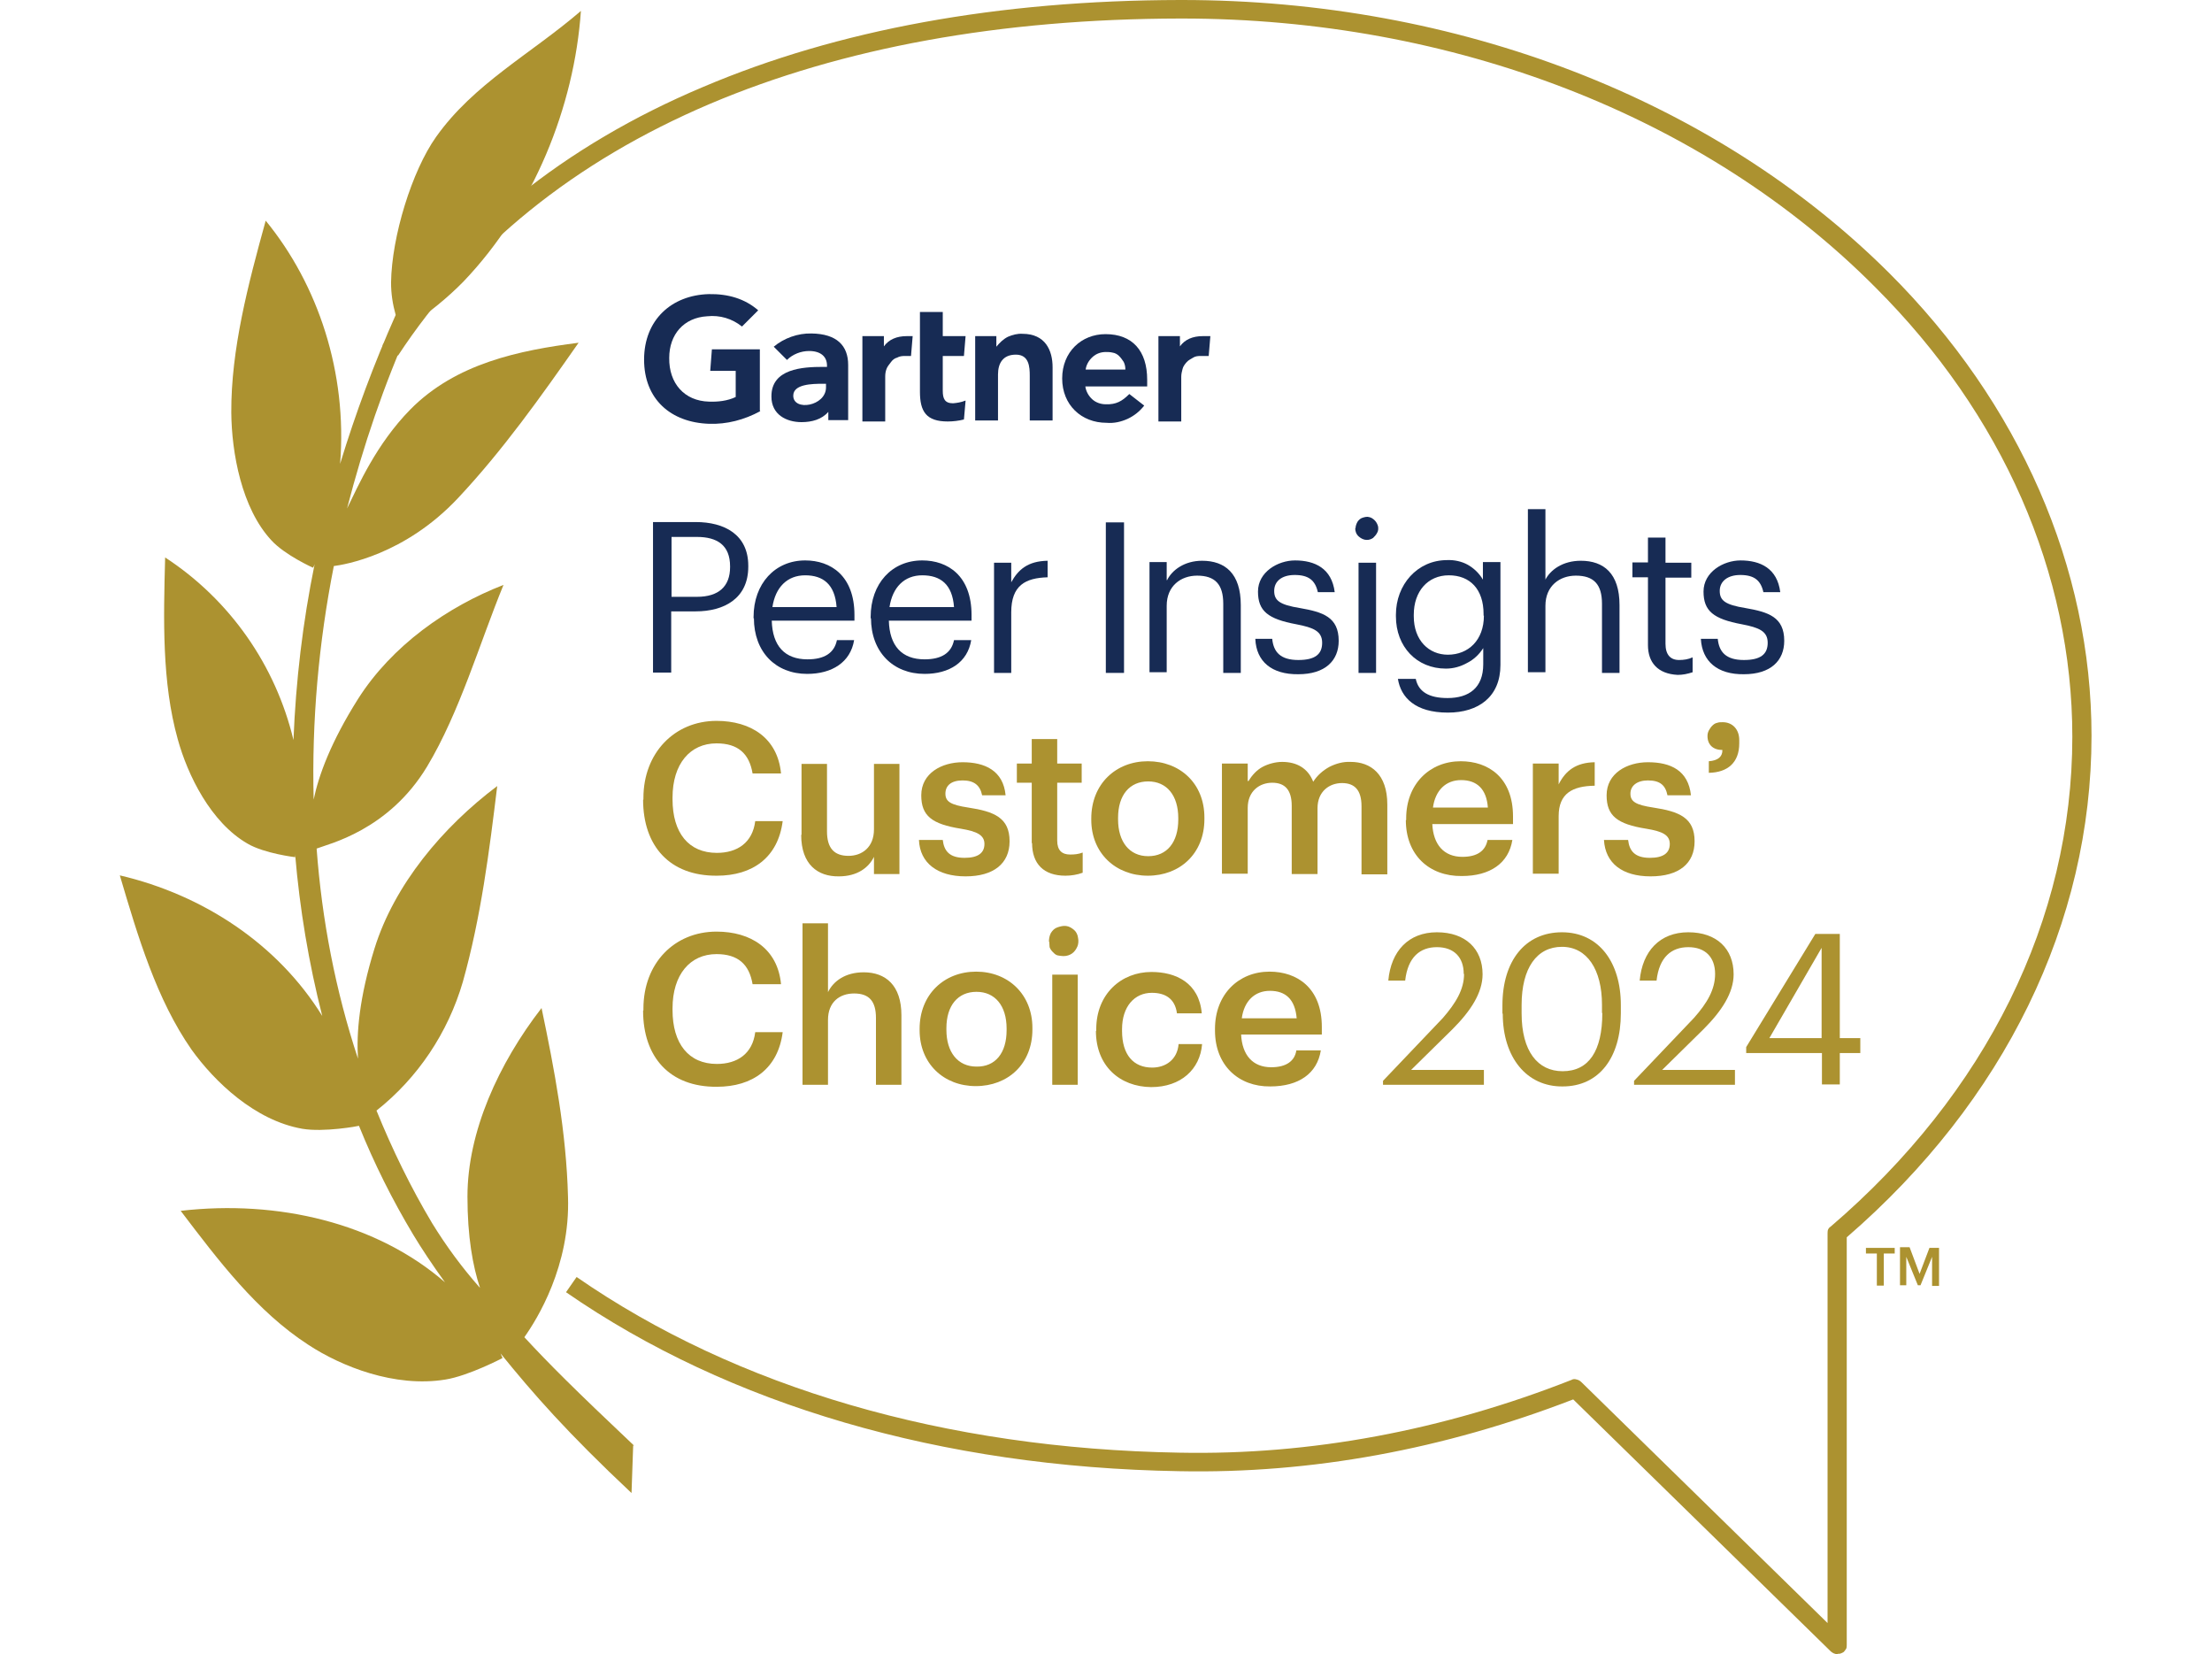 <svg id="Layer_1" xmlns="http://www.w3.org/2000/svg" width="107" height="80" viewBox="0 0 59.59 50"><path d="M15.53,43.7c-1.82-1.72-2.57-2.47-3.32-3.28.39-.55,1.39-2.16,1.32-4.24-.05-1.96-.41-3.85-.8-5.71-1.3,1.68-2.24,3.74-2.24,5.7,0,1.21.16,2.1.38,2.76-.54-.61-1.02-1.26-1.45-1.96-.65-1.09-1.2-2.22-1.68-3.4,1.25-.99,2.16-2.35,2.61-3.89.55-1.96.8-3.95,1.04-5.92-1.65,1.24-3.11,2.98-3.71,4.91-.46,1.48-.55,2.56-.5,3.33-.68-2.06-1.09-4.19-1.25-6.35.35-.14,2.17-.54,3.34-2.48.99-1.65,1.59-3.74,2.31-5.49-1.7.66-3.38,1.84-4.4,3.45-.82,1.3-1.19,2.31-1.34,3.04-.06-2.37.15-4.74.61-7.06.31-.04,2.14-.33,3.76-2.06,1.35-1.44,2.5-3.06,3.64-4.69-1.79.23-3.71.62-5.09,2.02-1.03,1.05-1.57,2.3-1.91,2.99.49-1.9,1.12-3.75,1.92-5.54.57-.39,1.11-.82,1.6-1.32,2.12-2.22,3.35-5.29,3.55-8.18-1.51,1.3-3.24,2.2-4.38,3.81-.73,1.03-1.34,3.01-1.36,4.4,0,.34.05.66.14.98-.65,1.46-1.21,2.96-1.68,4.5.22-2.75-.66-5.41-2.25-7.35-.53,1.92-1.05,3.89-1.04,5.8.01,1.21.31,2.89,1.21,3.86.41.45,1.26.83,1.26.83,0,0,.03-.04.05-.11-.36,1.76-.57,3.54-.64,5.32-.54-2.26-1.92-4.24-3.88-5.52-.05,1.88-.1,3.77.38,5.49.3,1.09,1,2.52,2.11,3.16.51.3,1.44.41,1.44.41v-.08c.14,1.65.41,3.27.82,4.88-1.34-2.17-3.6-3.66-6.12-4.25.55,1.86,1.11,3.75,2.17,5.27.69.96,1.91,2.14,3.35,2.39.65.11,1.69-.08,1.71-.09.46,1.14,1.01,2.24,1.64,3.29.24.4.57.9.96,1.44-2.06-1.79-5.04-2.5-7.99-2.16,1.14,1.5,2.3,3.04,3.86,4.05.99.65,2.61,1.3,4.14,1.05.7-.11,1.73-.65,1.73-.65,0,0-.02-.05-.06-.14.99,1.22,2.01,2.39,3.96,4.22l.05-1.44Z" fill="#ac9230"></path><path d="M18.98,17.11v.02c0,.96-.73,1.35-1.59,1.35h-.74v1.85h-.55v-4.55h1.29c.87,0,1.59.38,1.59,1.32ZM18.43,17.14v-.02c0-.64-.39-.89-1-.89h-.77v1.81h.77c.65,0,1-.31,1-.9Z" fill="#172b54"></path><path d="M19.14,18.7v-.05c0-1.01.65-1.71,1.56-1.71.77,0,1.49.46,1.49,1.65v.17h-2.5c.02.76.39,1.17,1.08,1.17.51,0,.81-.19.89-.58h.52c-.11.67-.67,1.02-1.42,1.02-.95,0-1.61-.66-1.61-1.69ZM20.7,17.39c-.54,0-.9.36-.99.96h1.94c-.05-.69-.41-.96-.95-.96Z" fill="#172b54"></path><path d="M22.68,18.7v-.05c0-1.01.64-1.71,1.56-1.71.77,0,1.49.46,1.49,1.65v.17h-2.5c.02.76.39,1.17,1.08,1.17.51,0,.81-.19.89-.58h.52c-.11.67-.66,1.02-1.41,1.02-.95,0-1.62-.66-1.62-1.69ZM24.24,17.39c-.54,0-.9.36-.99.96h1.95c-.05-.69-.41-.96-.96-.96Z" fill="#172b54"></path><path d="M26.93,17.6c.21-.38.5-.64,1.1-.65v.5c-.67.02-1.1.24-1.1,1.06v1.83h-.52v-3.33h.52v.59Z" fill="#172b54"></path><path d="M30.34,20.34h-.55v-4.55h.55v4.55Z" fill="#172b54"></path><path d="M31.64,17.54c.15-.31.53-.59,1.06-.59.69,0,1.17.38,1.17,1.34v2.05h-.53v-2.09c0-.59-.25-.85-.79-.85-.49,0-.92.31-.92.91v2.01h-.52v-3.33h.52v.54Z" fill="#172b54"></path><path d="M34.31,19.31h.51c.04.4.25.64.79.64.5,0,.72-.17.72-.52s-.26-.46-.78-.56c-.86-.16-1.16-.4-1.16-.99s.6-.94,1.12-.94c.6,0,1.11.24,1.2.96h-.51c-.08-.36-.28-.52-.7-.52-.39,0-.62.19-.62.48s.16.42.78.52c.69.12,1.17.27,1.17.99,0,.6-.41,1.01-1.22,1.01-.81.01-1.27-.39-1.3-1.06Z" fill="#172b54"></path><path d="M37.34,15.96c0-.06.03-.14.06-.19.04-.06.09-.1.15-.12s.14-.04.2-.02c.06.01.12.05.17.1s.08.11.1.18c.01.06.01.14-.03.2-.03.06-.08.11-.12.15-.06.04-.12.06-.19.06-.09,0-.17-.04-.24-.1-.08-.07-.11-.16-.11-.25ZM37.96,20.34h-.53v-3.33h.53v3.33Z" fill="#172b54"></path><path d="M38.62,20.52h.54c.08.39.4.58.96.58.65,0,1.08-.31,1.08-1.02v-.49c-.12.19-.29.35-.49.45-.2.11-.41.17-.64.17-.88,0-1.51-.66-1.51-1.58v-.05c0-.9.64-1.65,1.55-1.65.21-.01.44.04.62.14s.35.26.46.45v-.53h.53v3.11c0,.96-.66,1.44-1.59,1.44-.99,0-1.42-.46-1.51-1.02ZM41.21,18.61v-.05c0-.75-.41-1.17-1.05-1.17s-1.06.49-1.06,1.19v.05c0,.73.46,1.16,1.03,1.16.62,0,1.09-.44,1.09-1.18Z" fill="#172b54"></path><path d="M43.07,17.54c.15-.31.53-.59,1.08-.59.69,0,1.17.38,1.17,1.34v2.05h-.53v-2.09c0-.59-.25-.85-.79-.85-.49,0-.92.31-.92.91v2.01h-.53v-4.93h.53v2.14Z" fill="#172b54"></path><path d="M46.18,19.5v-2.05h-.47v-.45h.47v-.75h.53v.76h.78v.45h-.78v2c0,.33.15.49.41.49.14,0,.28-.02.41-.08v.45c-.15.05-.3.08-.45.08-.61-.03-.9-.38-.9-.9Z" fill="#172b54"></path><path d="M47.78,19.31h.51c.04.4.25.64.79.64.5,0,.72-.17.72-.52s-.26-.46-.78-.56c-.86-.16-1.16-.4-1.16-.99s.6-.94,1.12-.94c.6,0,1.11.24,1.2.96h-.51c-.08-.36-.28-.52-.7-.52-.38,0-.62.19-.62.48s.16.42.78.52c.69.12,1.17.27,1.17.99,0,.6-.41,1.01-1.22,1.01-.8.01-1.26-.39-1.3-1.06Z" fill="#172b54"></path><path d="M15.81,24.17v-.05c0-1.36.94-2.33,2.21-2.33,1.04,0,1.85.52,1.95,1.59h-.86c-.1-.6-.44-.91-1.09-.91-.8,0-1.33.62-1.33,1.64v.05c0,1.02.49,1.62,1.34,1.62.62,0,1.08-.31,1.16-.96h.83c-.14,1.1-.91,1.65-1.99,1.65-1.43.01-2.23-.9-2.23-2.3Z" fill="#ac9230"></path><path d="M20.59,25.23v-2.14h.77v2.04c0,.5.21.74.65.74.41,0,.77-.26.77-.8v-1.98h.77v3.33h-.77v-.52c-.16.33-.51.59-1.06.59-.64.01-1.14-.36-1.14-1.25Z" fill="#ac9230"></path><path d="M24.13,25.39h.73c.04.34.21.54.66.54.41,0,.6-.15.6-.42s-.23-.38-.71-.46c-.88-.14-1.2-.39-1.2-1.01,0-.67.62-1,1.25-1,.67,0,1.23.25,1.3,1h-.71c-.06-.3-.24-.45-.59-.45s-.52.16-.52.4.16.34.69.42c.79.12,1.25.31,1.25,1.02,0,.67-.48,1.06-1.33,1.06s-1.38-.4-1.41-1.1Z" fill="#ac9230"></path><path d="M27.55,25.49v-1.83h-.45v-.58h.45v-.74h.77v.74h.74v.58h-.74v1.75c0,.29.14.42.39.42.13,0,.25-.01.38-.06v.61c-.16.06-.35.09-.52.09-.66,0-1.01-.36-1.01-.99Z" fill="#ac9230"></path><path d="M29.35,24.79v-.05c0-1.04.74-1.73,1.71-1.73s1.71.67,1.71,1.7v.05c0,1.04-.74,1.71-1.71,1.71s-1.71-.68-1.71-1.69ZM31.98,24.77v-.04c0-.69-.35-1.11-.91-1.11s-.91.41-.91,1.1v.05c0,.67.34,1.11.91,1.11.57,0,.91-.42.91-1.11Z" fill="#ac9230"></path><path d="M34.11,23.6c.1-.17.25-.33.42-.42s.39-.15.59-.15c.44,0,.78.19.94.6.12-.19.29-.34.49-.45.2-.1.41-.16.64-.15.61,0,1.11.37,1.11,1.29v2.11h-.78v-2.06c0-.49-.21-.7-.59-.7s-.74.25-.74.76v1.99h-.78v-2.06c0-.49-.21-.7-.59-.7s-.74.25-.74.76v1.99h-.78v-3.33h.78v.53h.01Z" fill="#ac9230"></path><path d="M38.87,24.79v-.05c0-1.04.71-1.73,1.65-1.73.83,0,1.58.49,1.58,1.67v.23h-2.44c.03.62.35.99.91.99.46,0,.7-.19.76-.51h.75c-.11.7-.67,1.09-1.53,1.09-.99.01-1.69-.64-1.69-1.69ZM40.53,23.58c-.46,0-.78.31-.85.83h1.66c-.04-.56-.33-.83-.81-.83Z" fill="#ac9230"></path><path d="M43.48,23.71c.21-.42.53-.66,1.09-.67v.71c-.67.01-1.09.23-1.09.92v1.74h-.78v-3.33h.78v.63Z" fill="#ac9230"></path><path d="M44.86,25.39h.72c.04.34.21.54.66.54.41,0,.6-.15.6-.42s-.22-.38-.71-.46c-.88-.14-1.2-.39-1.2-1.01,0-.67.62-1,1.25-1,.69,0,1.22.25,1.3,1h-.71c-.06-.3-.22-.45-.59-.45-.33,0-.53.16-.53.4s.16.34.69.42c.79.12,1.25.31,1.25,1.02,0,.67-.47,1.06-1.33,1.06s-1.37-.4-1.41-1.1Z" fill="#ac9230"></path><path d="M48.43,22.67c-.28,0-.45-.16-.45-.42,0-.06.01-.11.04-.17.03-.05.06-.1.1-.14s.09-.08.15-.09c.05-.02.11-.02.17-.02.29,0,.5.21.5.54v.1c0,.58-.35.88-.92.89v-.35c.28-.02.41-.14.41-.33Z" fill="#ac9230"></path><path d="M15.81,30.54v-.05c0-1.38.94-2.33,2.21-2.33,1.04,0,1.85.52,1.95,1.59h-.86c-.1-.6-.44-.91-1.09-.91-.8,0-1.33.62-1.33,1.64v.05c0,1.02.49,1.63,1.34,1.63.62,0,1.08-.31,1.16-.96h.83c-.14,1.1-.91,1.65-1.99,1.65-1.43.01-2.23-.9-2.23-2.3Z" fill="#ac9230"></path><path d="M21.39,29.99c.16-.33.52-.6,1.08-.6.66,0,1.14.39,1.14,1.3v2.1h-.77v-2.02c0-.5-.2-.74-.66-.74-.44,0-.79.26-.79.8v1.96h-.77v-4.88h.77v2.08h.01Z" fill="#ac9230"></path><path d="M24.16,31.15v-.05c0-1.04.74-1.73,1.71-1.73s1.7.69,1.7,1.7v.05c0,1.04-.74,1.71-1.71,1.71s-1.7-.68-1.7-1.69ZM26.79,31.14v-.05c0-.69-.35-1.11-.91-1.11s-.91.41-.91,1.1v.05c0,.67.34,1.11.91,1.11.57.01.91-.41.91-1.1Z" fill="#ac9230"></path><path d="M28.07,28.46c0-.09.02-.19.06-.26.05-.08.11-.14.2-.17s.17-.05.26-.04c.09.01.17.06.24.12s.11.15.12.24c.02.09.01.19-.02.26-.04.09-.09.16-.16.21s-.16.08-.26.08c-.06,0-.11-.01-.17-.02s-.1-.05-.15-.1c-.04-.04-.08-.09-.1-.15,0-.04-.01-.1-.01-.16ZM28.94,32.79h-.77v-3.33h.77v3.33Z" fill="#ac9230"></path><path d="M29.5,31.16v-.05c0-1.06.75-1.73,1.67-1.73.74,0,1.44.33,1.52,1.25h-.75c-.06-.45-.36-.62-.76-.62-.52,0-.9.41-.9,1.1v.05c0,.73.35,1.11.91,1.11.41,0,.76-.24.8-.71h.71c-.06.76-.64,1.3-1.54,1.3-.95-.01-1.67-.64-1.67-1.7Z" fill="#ac9230"></path><path d="M33.09,31.15v-.05c0-1.04.71-1.73,1.65-1.73.83,0,1.58.49,1.58,1.67v.23h-2.44c.03.62.35.99.91.99.46,0,.71-.19.76-.51h.74c-.11.7-.67,1.09-1.53,1.09-.96.01-1.67-.64-1.67-1.69ZM34.75,29.95c-.46,0-.78.31-.85.83h1.66c-.05-.58-.34-.83-.81-.83h0Z" fill="#ac9230"></path><path d="M32.95,10.16l-.05.6h-.25c-.08,0-.16.01-.22.05s-.14.07-.2.14c-.05.06-.1.12-.12.2s-.04.15-.04.24v1.35h-.69v-2.58h.65v.31c.15-.21.39-.31.69-.31h.24Z" fill="#172b54"></path><path d="M28.18,12.71h-.69v-1.35c0-.27-.02-.64-.42-.64s-.54.27-.54.6v1.39h-.69v-2.55h.64v.32c.1-.12.21-.23.35-.3.14-.06.29-.1.44-.09.69,0,.91.5.91,1.01v1.6Z" fill="#172b54"></path><path d="M25.55,12.11l-.05.57c-.16.04-.33.06-.49.06-.65,0-.84-.3-.84-.9v-2.41h.69v.73h.69l-.05.6h-.64v1.05c0,.24.06.38.31.38.12-.01.25-.03.37-.08" fill="#172b54"></path><path d="M23.95,10.16l-.05.6h-.19c-.08,0-.16.01-.23.05-.08.02-.14.07-.19.14s-.1.12-.13.2-.04.15-.04.24v1.35h-.69v-2.58h.65v.31c.15-.21.39-.31.69-.31h.16Z" fill="#172b54"></path><path d="M19.34,12.43c-.48.26-1.01.4-1.55.38-1.15-.04-1.96-.74-1.96-1.94s.83-1.95,1.96-1.98c.58-.01,1.09.14,1.49.49l-.49.49c-.3-.24-.67-.35-1.05-.31-.71.04-1.15.55-1.15,1.26-.01.77.46,1.3,1.2,1.32.27.01.56-.02.81-.14v-.79h-.77l.05-.65h1.45v1.86h.01Z" fill="#172b54"></path><path d="M30.38,11.15c0-.07-.02-.15-.05-.21-.04-.06-.08-.12-.14-.18-.05-.05-.12-.09-.19-.1-.08-.02-.15-.02-.21-.02-.15,0-.29.05-.4.15-.11.1-.19.23-.21.38h1.2ZM31.06,11.68h-1.89c.02.15.1.29.21.39.11.1.26.15.41.15.31.01.49-.09.71-.31l.45.35c-.14.18-.31.31-.5.4-.2.09-.41.14-.64.12-.76,0-1.34-.54-1.34-1.34s.58-1.34,1.31-1.34c.81,0,1.26.5,1.26,1.38v.2Z" fill="#172b54"></path><path d="M21.34,11.6h-.1c-.33,0-.9.01-.9.36,0,.48.99.32.99-.25v-.11h.01ZM22,11.04v1.66h-.6v-.25c-.2.23-.5.31-.81.31-.46,0-.91-.23-.91-.77-.01-.85.95-.9,1.56-.9h.12v-.04c0-.27-.19-.44-.54-.44-.25,0-.5.1-.67.27l-.4-.4c.31-.26.73-.41,1.14-.4.77.01,1.11.37,1.11.95" fill="#172b54"></path><path d="M51.91,50c-.08,0-.14-.03-.2-.08l-7.79-7.62c-3.91,1.51-7.91,2.25-11.91,2.17-7.2-.12-13.61-2-18.54-5.41l.32-.46c4.84,3.35,11.14,5.19,18.22,5.31,3.97.08,7.97-.67,11.86-2.2.05-.03.1-.03.16-.01.05.01.1.04.14.08l7.44,7.28v-11.77s0-.08.01-.11.04-.08.08-.1c4.71-4.03,7.31-9.29,7.31-14.81,0-4.94-2.11-9.75-5.96-13.59C47.91,3.51,40.28.56,32.09.56h-.06c-5.42.01-10.2.88-14.21,2.58-4.09,1.74-7.26,4.3-9.43,7.61l-.47-.31c2.22-3.4,5.49-6.04,9.69-7.81C21.68.9,26.53.01,32.03,0h.06c8.33,0,16.11,3,21.38,8.25,3.95,3.94,6.12,8.91,6.12,13.99,0,5.65-2.63,11.04-7.4,15.16v12.31s0,.08-.01.11-.04.06-.06.09-.06.05-.09.06c-.04.02-.07.02-.11.02h0Z" fill="#ac9230"></path><path d="M52.79,37.72h.85v.17h-.33v.97h-.21v-.97h-.33v-.17h.01Z" fill="#ac9230"></path><path d="M54.39,38.51l.3-.79h.29v1.15h-.21v-.88l-.35.86h-.08l-.35-.86v.86h-.19v-1.15h.29l.3.8Z" fill="#ac9230"></path><path d="M40.61,29.44c0-.51-.3-.81-.81-.81s-.88.3-.96,1.01h-.51c.08-.89.61-1.46,1.47-1.46s1.38.5,1.38,1.27c0,.56-.36,1.11-.91,1.66l-1.25,1.23h2.2v.45h-3.05v-.12l1.81-1.9c.39-.45.64-.86.64-1.33Z" fill="#ac9230"></path><path d="M41.78,30.64v-.25c0-1.35.69-2.21,1.8-2.21s1.78.9,1.78,2.2v.25c0,1.33-.65,2.21-1.76,2.21-1.09.01-1.81-.88-1.81-2.2ZM44.79,30.62v-.25c0-1.06-.45-1.75-1.21-1.75s-1.22.64-1.22,1.76v.25c0,1.15.49,1.75,1.24,1.75.79,0,1.2-.61,1.2-1.76Z" fill="#ac9230"></path><path d="M48.21,29.44c0-.51-.3-.81-.81-.81s-.88.3-.96,1.01h-.51c.08-.89.61-1.46,1.47-1.46s1.37.5,1.37,1.27c0,.56-.36,1.11-.91,1.66l-1.25,1.23h2.2v.45h-3.05v-.12l1.81-1.9c.4-.45.64-.86.64-1.33Z" fill="#ac9230"></path><path d="M49.15,31.65l2.09-3.42h.74v3.15h.62v.45h-.62v.95h-.54v-.95h-2.29v-.18ZM49.85,31.38h1.58v-2.73l-1.58,2.73Z" fill="#ac9230"></path></svg>